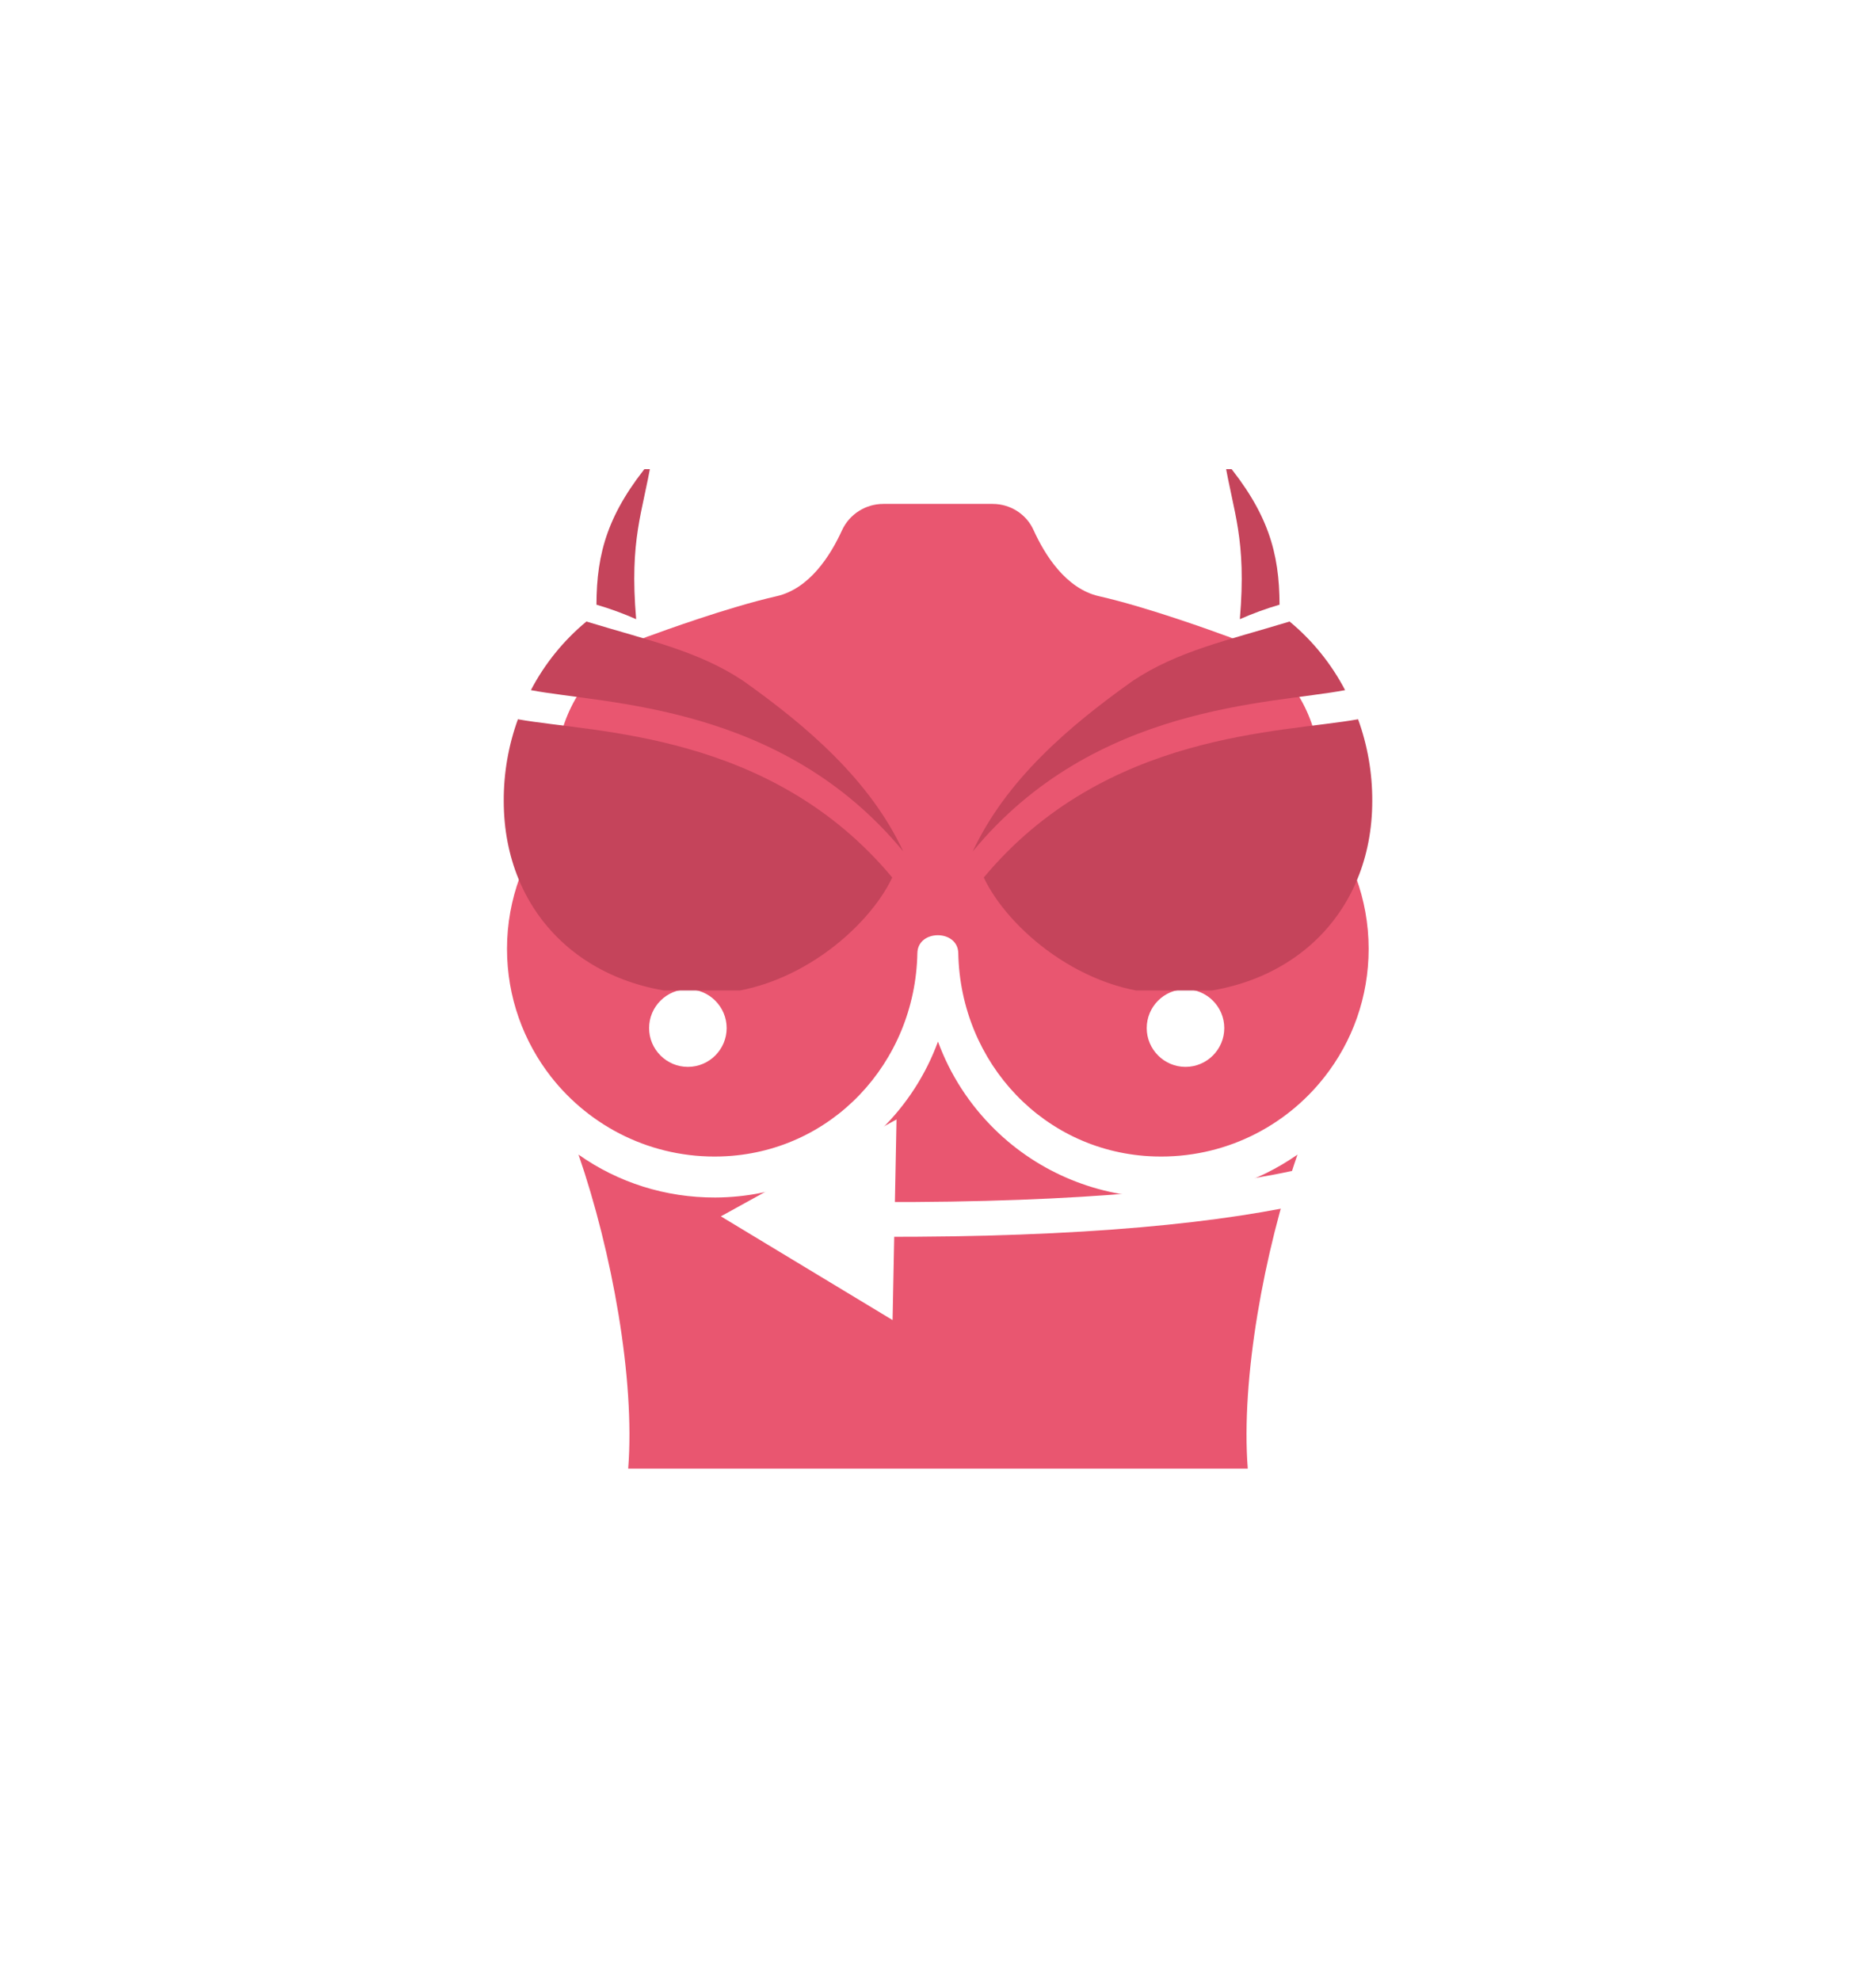 <svg width="108" height="114" viewBox="0 0 108 114" fill="none" xmlns="http://www.w3.org/2000/svg">
<g filter="url(#filter0_d_1688_16913)">
<path d="M74.694 56.447C72.766 62.037 71.432 69.363 71.833 74.517H36.165C36.566 69.363 35.232 62.037 33.305 56.447C35.59 58.06 38.319 58.924 41.171 58.915C44.738 58.906 48.182 57.502 50.729 54.999C52.203 53.552 53.31 51.825 53.999 49.941C54.688 51.825 55.796 53.552 57.27 54.999C59.816 57.502 63.261 58.906 66.828 58.915C69.679 58.915 72.4 58.052 74.694 56.447Z" fill="#E95670"/>
</g>
<g filter="url(#filter1_d_1688_16913)">
<path d="M75.5 50.5L74.5 50.5L74.5 52.5L75.5 52.5L75.5 50.5ZM41.5 65L51.385 70.969L51.612 59.424L41.5 65ZM75.5 52.5C77.649 52.5 80.031 53.297 81.67 54.471C83.371 55.69 83.874 56.96 83.422 57.996C83.163 58.59 82.539 59.309 81.255 60.051C79.978 60.789 78.118 61.508 75.52 62.132C70.324 63.38 62.327 64.215 50.496 64.177L50.489 66.177C62.392 66.215 70.569 65.378 75.987 64.077C78.697 63.426 80.755 62.65 82.256 61.782C83.751 60.919 84.765 59.921 85.256 58.795C86.303 56.393 84.748 54.215 82.835 52.846C80.861 51.432 78.073 50.5 75.5 50.5L75.5 52.5Z" fill="white"/>
</g>
<rect x="36.609" y="45.087" width="7.609" height="7.609" fill="#E95670"/>
<rect x="64.87" y="44" width="7.609" height="7.609" fill="#E95670"/>
<g filter="url(#filter2_d_1688_16913)">
<path d="M32.354 32.055L31.551 34.837L30.985 36.791L29.921 40.488C29.45 41.77 29.188 43.157 29.188 44.604C29.188 47.386 30.139 49.942 31.726 51.974C33.984 54.851 37.534 56.674 41.511 56.552C47.842 56.36 52.691 51.18 52.813 44.849C52.839 43.479 55.141 43.479 55.167 44.849C55.289 51.18 60.138 56.36 66.47 56.552C70.438 56.674 73.996 54.86 76.254 51.974C77.85 49.942 78.792 47.386 78.792 44.604C78.792 43.157 78.531 41.77 78.06 40.488L77.013 36.791L76.446 34.837L75.644 32.055C74.912 29.517 73.037 27.538 70.673 26.622C70.673 26.622 70.673 26.622 70.664 26.622C70.638 26.613 70.612 26.605 70.586 26.596C69.967 26.369 66.086 24.948 63.269 24.311C61.359 23.875 60.156 21.939 59.51 20.526C59.101 19.593 58.167 19 57.147 19H53.999H50.851C49.83 19 48.897 19.593 48.47 20.526C47.824 21.939 46.621 23.875 44.711 24.311C41.894 24.948 38.013 26.369 37.394 26.596C37.368 26.605 37.342 26.613 37.316 26.622C37.307 26.622 37.307 26.622 37.307 26.622C34.961 27.538 33.086 29.517 32.354 32.055ZM68.249 46.933C69.478 46.933 70.481 47.936 70.481 49.166C70.481 50.395 69.478 51.398 68.249 51.398C67.019 51.398 66.016 50.395 66.016 49.165C66.016 47.936 67.01 46.933 68.249 46.933ZM39.601 46.933C40.83 46.933 41.833 47.936 41.833 49.166C41.833 50.395 40.83 51.398 39.601 51.398C38.371 51.398 37.368 50.395 37.368 49.165C37.368 47.936 38.371 46.933 39.601 46.933Z" fill="#E95670"/>
</g>
<g clip-path="url(#clip0_1688_16913)">
<path d="M29.816 41.393C34.191 42.184 44.356 42.094 51.366 50.5C50 53.396 45.672 57.196 40.607 57.196C33.773 57.196 29 52.629 29 46.09C28.994 44.488 29.27 42.898 29.816 41.393ZM33.759 35.768C37.31 36.852 40.197 37.456 42.79 39.185C46.489 41.812 50.077 44.891 52 49C45 40.5 34.839 40.533 30.563 39.717C31.356 38.201 32.442 36.859 33.759 35.768Z" fill="#C5445B"/>
<path d="M37.5 26.5C35 29.5 34.346 31.803 34.337 34.798L34.338 34.799C35.117 35.027 35.881 35.305 36.623 35.633C36.229 31.005 37 29.5 37.5 26.5Z" fill="#C5445B"/>
</g>
<g clip-path="url(#clip1_1688_16913)">
<path d="M78.184 41.393C73.809 42.184 63.644 42.094 56.634 50.5C58 53.396 62.328 57.196 67.393 57.196C74.227 57.196 79 52.629 79 46.09C79.006 44.488 78.73 42.898 78.184 41.393ZM74.241 35.768C70.69 36.852 67.803 37.456 65.21 39.185C61.511 41.812 57.923 44.891 56 49C63 40.5 73.161 40.533 77.437 39.717C76.644 38.201 75.558 36.859 74.241 35.768Z" fill="#C5445B"/>
<path d="M70.5 26.5C73 29.5 73.654 31.803 73.663 34.798L73.662 34.799C72.883 35.027 72.119 35.305 71.377 35.633C71.771 31.005 71 29.5 70.5 26.5Z" fill="#C5445B"/>
</g>
<defs>
<filter id="filter0_d_1688_16913" x="4.305" y="30.941" width="99.389" height="82.575" filterUnits="userSpaceOnUse" color-interpolation-filters="sRGB">
<feFlood flood-opacity="0" result="BackgroundImageFix"/>
<feColorMatrix in="SourceAlpha" type="matrix" values="0 0 0 0 0 0 0 0 0 0 0 0 0 0 0 0 0 0 127 0" result="hardAlpha"/>
<feOffset dy="10"/>
<feGaussianBlur stdDeviation="14.5"/>
<feColorMatrix type="matrix" values="0 0 0 0 0.953 0 0 0 0 0.235 0 0 0 0 0.365 0 0 0 0.35 0"/>
<feBlend mode="normal" in2="BackgroundImageFix" result="effect1_dropShadow_1688_16913"/>
<feBlend mode="normal" in="SourceGraphic" in2="effect1_dropShadow_1688_16913" result="shape"/>
</filter>
<filter id="filter1_d_1688_16913" x="34.5" y="48.5" width="58.093" height="34.469" filterUnits="userSpaceOnUse" color-interpolation-filters="sRGB">
<feFlood flood-opacity="0" result="BackgroundImageFix"/>
<feColorMatrix in="SourceAlpha" type="matrix" values="0 0 0 0 0 0 0 0 0 0 0 0 0 0 0 0 0 0 127 0" result="hardAlpha"/>
<feOffset dy="5"/>
<feGaussianBlur stdDeviation="3.5"/>
<feColorMatrix type="matrix" values="0 0 0 0 0 0 0 0 0 0 0 0 0 0 0 0 0 0 0.25 0"/>
<feBlend mode="normal" in2="BackgroundImageFix" result="effect1_dropShadow_1688_16913"/>
<feBlend mode="normal" in="SourceGraphic" in2="effect1_dropShadow_1688_16913" result="shape"/>
</filter>
<filter id="filter2_d_1688_16913" x="0.188" y="0" width="107.604" height="95.558" filterUnits="userSpaceOnUse" color-interpolation-filters="sRGB">
<feFlood flood-opacity="0" result="BackgroundImageFix"/>
<feColorMatrix in="SourceAlpha" type="matrix" values="0 0 0 0 0 0 0 0 0 0 0 0 0 0 0 0 0 0 127 0" result="hardAlpha"/>
<feOffset dy="10"/>
<feGaussianBlur stdDeviation="14.5"/>
<feColorMatrix type="matrix" values="0 0 0 0 0.953 0 0 0 0 0.235 0 0 0 0 0.365 0 0 0 0.35 0"/>
<feBlend mode="normal" in2="BackgroundImageFix" result="effect1_dropShadow_1688_16913"/>
<feBlend mode="normal" in="SourceGraphic" in2="effect1_dropShadow_1688_16913" result="shape"/>
</filter>
<clipPath id="clip0_1688_16913">
<rect width="25" height="30" fill="white" transform="translate(29 27)"/>
</clipPath>
<clipPath id="clip1_1688_16913">
<rect width="25" height="30" fill="white" transform="matrix(-1 0 0 1 79 27)"/>
</clipPath>
</defs>
</svg>
